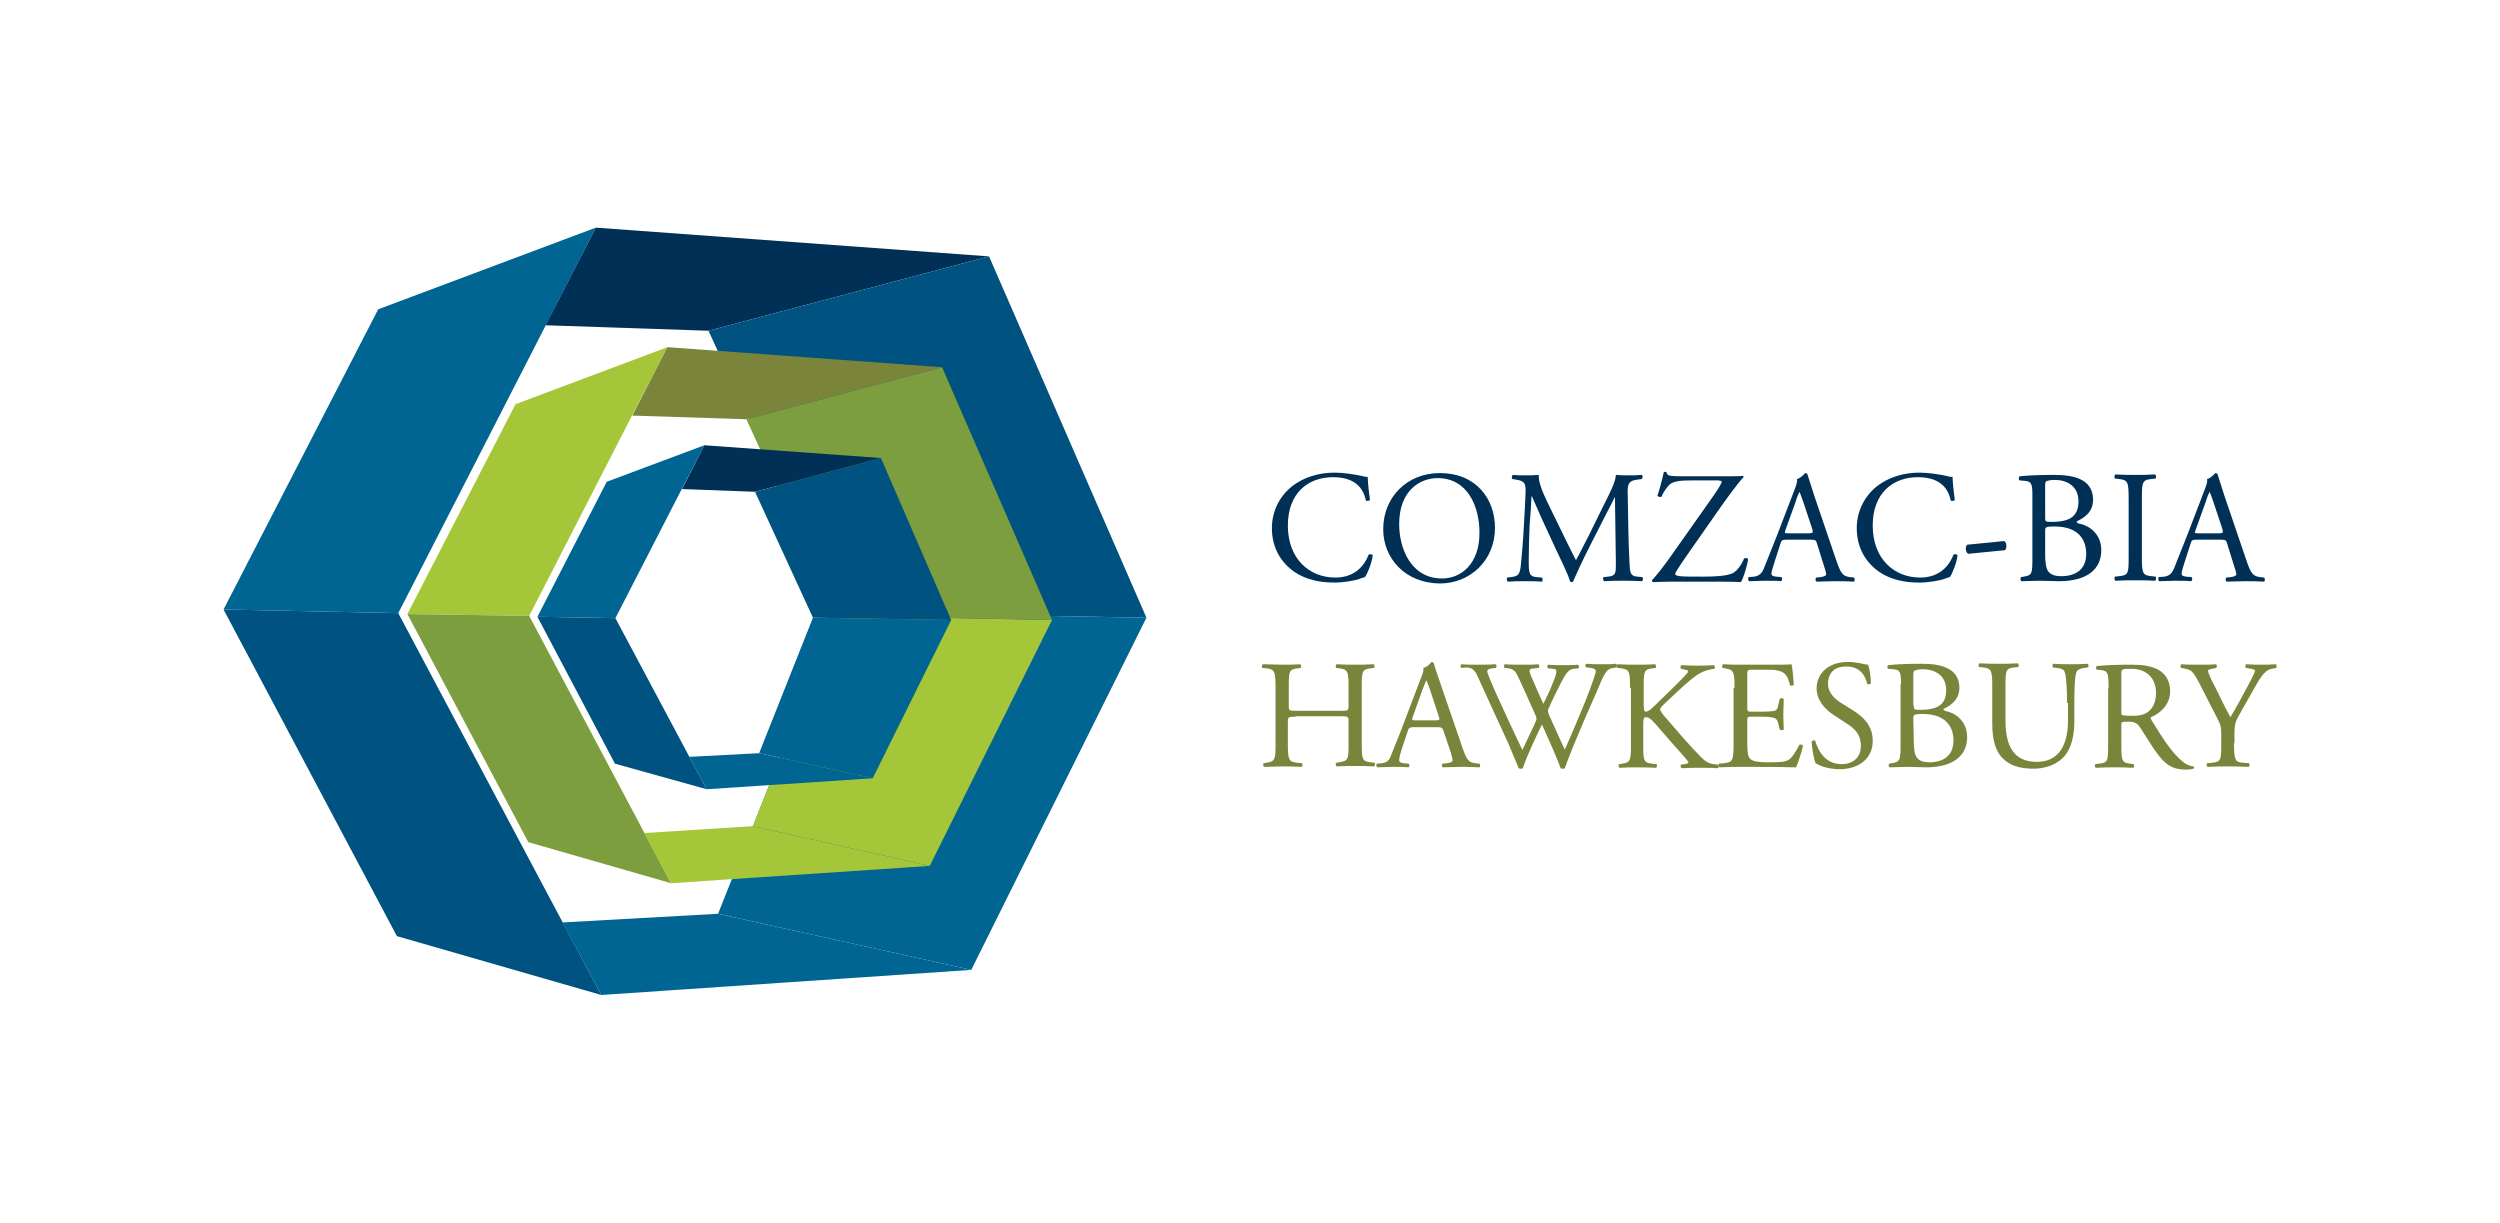 <?xml version="1.0" encoding="utf-8"?>
<!-- Generator: Adobe Illustrator 20.0.0, SVG Export Plug-In . SVG Version: 6.00 Build 0)  -->
<svg version="1.1" id="Layer_1" xmlns="http://www.w3.org/2000/svg" xmlns:xlink="http://www.w3.org/1999/xlink" x="0px" y="0px"
	 viewBox="0 0 548 268" style="enable-background:new 0 0 548 268;" xml:space="preserve">
<style type="text/css">
	.st0{fill:#FFFFFF;}
	.st1{fill:#006593;}
	.st2{fill:#003056;}
	.st3{fill:#005380;}
	.st4{fill:#A6C639;}
	.st5{fill:#7A853B;}
	.st6{fill:#7D9E3E;}
	.st7{clip-path:url(#SVGID_2_);fill:#003056;}
	.st8{clip-path:url(#SVGID_4_);fill:#003056;}
	.st9{clip-path:url(#SVGID_6_);fill:#003056;}
	.st10{clip-path:url(#SVGID_8_);fill:#003056;}
	.st11{clip-path:url(#SVGID_10_);fill:#003056;}
	.st12{clip-path:url(#SVGID_12_);fill:#003056;}
	.st13{clip-path:url(#SVGID_14_);fill:#003056;}
	.st14{clip-path:url(#SVGID_16_);fill:#003056;}
	.st15{clip-path:url(#SVGID_18_);fill:#003056;}
	.st16{clip-path:url(#SVGID_20_);fill:#003056;}
	.st17{clip-path:url(#SVGID_22_);fill:#7A853B;}
	.st18{clip-path:url(#SVGID_24_);fill:#7A853B;}
	.st19{clip-path:url(#SVGID_26_);fill:#7A853B;}
	.st20{clip-path:url(#SVGID_28_);fill:#7A853B;}
	.st21{clip-path:url(#SVGID_30_);fill:#7A853B;}
	.st22{clip-path:url(#SVGID_32_);fill:#7A853B;}
	.st23{clip-path:url(#SVGID_34_);fill:#7A853B;}
	.st24{clip-path:url(#SVGID_36_);fill:#7A853B;}
	.st25{clip-path:url(#SVGID_38_);fill:#7A853B;}
	.st26{clip-path:url(#SVGID_40_);fill:#7A853B;}
</style>
<rect class="st0" width="548" height="268"/>
<g>
	<polygon class="st1" points="130.6,49.9 82.9,67.8 49,133.6 87.3,134.4 120.4,69.8 	"/>
	<polygon class="st2" points="130.6,49.9 119.6,71.3 155.3,72.5 216.8,56.2 	"/>
	<polygon class="st3" points="87,205.2 131.8,218.1 87.3,134.4 49,133.6 	"/>
	<polygon class="st1" points="123.3,202.2 131.8,218.1 212.9,212.6 157.4,200.3 	"/>
	<polygon class="st1" points="183.7,134.2 157.4,200.3 212.9,212.6 251.3,135.4 	"/>
	<polygon class="st3" points="155.3,72.5 183.7,134.2 251.3,135.4 216.8,56.2 	"/>
	<polygon class="st4" points="89.3,134.6 113,88.6 146.3,76.1 139.1,90 116,135 	"/>
	<polygon class="st5" points="163.6,91.9 206.5,80.5 146.3,76.1 138.6,91.1 	"/>
	<polygon class="st6" points="89.3,134.6 115.8,184.6 147.1,193.6 116,135 	"/>
	<polygon class="st4" points="165,181.1 141.2,182.6 147.1,193.6 203.8,189.8 	"/>
	<polygon class="st4" points="183.4,135 165,181.1 203.8,189.8 230.6,135.9 	"/>
	<polygon class="st6" points="163.6,91.9 183.4,135 230.6,135.9 206.5,80.5 	"/>
	<polygon class="st1" points="117.8,135.2 133,105.6 154.4,97.6 149.8,106.5 134.9,135.5 	"/>
	<polygon class="st2" points="165.5,107.8 193.1,100.4 154.4,97.6 149.5,107.2 	"/>
	<polygon class="st3" points="117.8,135.2 134.8,167.4 154.9,173 134.9,135.5 	"/>
	<polygon class="st1" points="166.4,165.1 151.1,165.9 154.9,173 191.3,170.6 	"/>
	<polygon class="st1" points="178.2,135.4 166.4,165.1 191.3,170.6 208.5,135.9 	"/>
	<polygon class="st3" points="165.5,107.8 178.2,135.4 208.5,135.9 193.1,100.4 	"/>
	<g>
		<g>
			<defs>
				<rect id="SVGID_1_" x="49" y="49.9" width="450" height="168.1"/>
			</defs>
			<clipPath id="SVGID_2_">
				<use xlink:href="#SVGID_1_"  style="overflow:visible;"/>
			</clipPath>
			<path class="st7" d="M283.2,106.6c2.6-2,5.8-3,9.4-3c1.9,0,4.5,0.4,6.2,0.8c0.4,0.1,0.7,0.2,1,0.1c0,0.8,0.2,3,0.5,5.1
				c-0.2,0.2-0.7,0.3-0.9,0.1c-0.5-2.4-2.1-5.1-7.2-5.1c-5.4,0-9.9,3.4-9.9,10.6c0,7.3,4.7,11.4,10.4,11.4c4.5,0,6.5-2.9,7.3-5
				c0.2-0.2,0.8-0.1,0.9,0.1c-0.2,1.8-1.2,4.1-1.7,4.8c-0.4,0.1-0.8,0.2-1.2,0.4c-0.8,0.3-3.3,0.8-5.5,0.8c-3.1,0-6.2-0.6-8.7-2.3
				c-2.8-1.9-5-5.1-5-9.6C278.8,112,280.5,108.8,283.2,106.6"/>
		</g>
		<g>
			<defs>
				<rect id="SVGID_3_" x="49" y="49.9" width="450" height="168.1"/>
			</defs>
			<clipPath id="SVGID_4_">
				<use xlink:href="#SVGID_3_"  style="overflow:visible;"/>
			</clipPath>
			<path class="st8" d="M324.3,116.8c0-5.8-2.6-12-9.2-12c-3.6,0-8.4,2.5-8.4,10.1c0,5.2,2.5,11.9,9.4,11.9
				C320.3,126.8,324.3,123.6,324.3,116.8 M303.2,116c0-7,5.2-12.3,12.4-12.3c8.1,0,12.1,5.8,12.1,12c0,7.1-5.4,12.2-12.1,12.2
				C307.9,127.8,303.2,122.3,303.2,116"/>
		</g>
		<g>
			<defs>
				<rect id="SVGID_5_" x="49" y="49.9" width="450" height="168.1"/>
			</defs>
			<clipPath id="SVGID_6_">
				<use xlink:href="#SVGID_5_"  style="overflow:visible;"/>
			</clipPath>
			<path class="st9" d="M343,117.9c0.8,1.6,1.6,3.3,2.4,4.8h0.1c0.9-1.6,1.8-3.5,2.7-5.2l3.3-6.7c1.6-3.2,2.6-5.1,2.7-6.7
				c1.2,0.1,1.9,0.1,2.6,0.1c0.9,0,2,0,3.1-0.1c0.2,0.1,0.2,0.7,0,0.9l-0.7,0.1c-2.2,0.2-2.5,0.9-2.4,3.3c0.1,3.7,0.1,10.2,0.4,15.2
				c0.1,1.7,0.1,2.7,1.7,2.8l1.1,0.1c0.2,0.2,0.2,0.7-0.1,0.9c-1.4-0.1-2.9-0.1-4.1-0.1s-2.8,0-4.2,0.1c-0.2-0.2-0.3-0.7-0.1-0.9
				l1-0.1c1.7-0.2,1.7-0.7,1.7-3l-0.2-14.5l0,0c-0.2,0.4-1.6,3.2-2.3,4.5l-3.1,6.1c-1.6,3.1-3.1,6.4-3.8,8c-0.1,0.1-0.2,0.1-0.3,0.1
				c-0.1,0-0.2,0-0.3-0.1c-0.6-1.9-2.3-5.3-3.1-7l-3.1-6.7c-0.7-1.6-1.5-3.4-2.2-5h-0.1c-0.1,2.2-0.2,4.2-0.4,6.2
				c-0.1,2.1-0.2,5.2-0.2,8.2c0,2.6,0.2,3.1,1.6,3.3l1.3,0.1c0.2,0.2,0.2,0.8,0,0.9c-1.2-0.1-2.6-0.1-3.9-0.1c-1.1,0-2.4,0-3.6,0.1
				c-0.2-0.2-0.3-0.7-0.1-0.9l0.8-0.1c1.5-0.2,2-0.4,2.2-2.9c0.2-2.3,0.4-4.2,0.6-7.7c0.2-2.9,0.3-5.9,0.4-7.8
				c0.1-2.2-0.2-2.7-2.3-3l-0.6-0.1c-0.2-0.2-0.1-0.7,0.1-0.9c1,0.1,1.9,0.1,2.8,0.1c0.8,0,1.7,0,2.9-0.1c-0.1,1.4,0.7,3.5,1.8,5.8
				L343,117.9z"/>
		</g>
		<g>
			<defs>
				<rect id="SVGID_7_" x="49" y="49.9" width="450" height="168.1"/>
			</defs>
			<clipPath id="SVGID_8_">
				<use xlink:href="#SVGID_7_"  style="overflow:visible;"/>
			</clipPath>
			<path class="st10" d="M373.6,111.5c1.8-2.6,2.8-3.9,3.4-5c0.2-0.4,0.4-0.7,0.4-0.9s-0.3-0.3-1.3-0.3h-5.2c-2.8,0-4.4,0.2-5.2,1.2
				c-0.7,0.8-1.3,1.8-1.5,2.4c-0.3,0.1-0.7,0-0.9-0.2c0.4-1.2,1-3.3,1.4-5.2c0.1-0.1,0.4-0.1,0.6,0c0.1,0.8,0.6,0.9,3.5,0.9h9.2
				c2.5,0,3.6,0,4-0.1c0.1,0,0.2,0.2,0.2,0.3c-0.9,0.8-3.9,4.9-5.7,7.5l-5.8,8.3c-0.4,0.6-3.5,4.9-3.5,5.4c0,0.3,0.4,0.4,1,0.5
				c0.9,0.1,2.7,0.1,5.2,0.1c2.2,0,5.1-0.1,6.5-0.8c1-0.6,1.9-1.9,2.4-3.2c0.3-0.1,0.8-0.1,0.9,0.2c-0.3,1.6-1,4.1-1.6,5
				c-1.9-0.1-3.9-0.1-6.4-0.1h-9c-1.9,0-3.1,0.1-3.9,0.1c-0.1-0.1-0.2-0.2-0.2-0.4c0.7-0.7,2.7-3.2,3.8-4.8L373.6,111.5z"/>
		</g>
		<g>
			<defs>
				<rect id="SVGID_9_" x="49" y="49.9" width="450" height="168.1"/>
			</defs>
			<clipPath id="SVGID_10_">
				<use xlink:href="#SVGID_9_"  style="overflow:visible;"/>
			</clipPath>
			<path class="st11" d="M391.4,116.1c-0.3,0.8-0.2,0.8,0.7,0.8h4.3c1,0,1.1-0.1,0.8-1.1l-1.9-5.7c-0.3-0.8-0.6-1.8-0.8-2.2h-0.1
				c-0.1,0.2-0.5,1-0.8,2.1L391.4,116.1z M398.3,119.2c-0.2-0.8-0.4-0.9-1.4-0.9h-5.3c-0.9,0-1.1,0.1-1.3,0.8l-1.2,3.7
				c-0.5,1.6-0.8,2.5-0.8,2.9s0.2,0.6,1,0.7l1.2,0.1c0.2,0.2,0.2,0.7-0.1,0.9c-0.9-0.1-2-0.1-3.6-0.1c-1.2,0-2.4,0.1-3.4,0.1
				c-0.2-0.1-0.3-0.7-0.1-0.9l1.2-0.1c0.8-0.1,1.6-0.5,2.1-1.7c0.6-1.6,1.6-3.9,3.1-7.8l3.6-9.4c0.5-1.3,0.7-1.9,0.6-2.5
				c0.8-0.2,1.4-0.9,1.8-1.3c0.2,0,0.5,0.1,0.5,0.3c0.5,1.5,1,3.1,1.5,4.7l4.8,14.1c1,3,1.5,3.5,3,3.7l0.9,0.1
				c0.2,0.2,0.2,0.7,0,0.9c-1.4-0.1-2.7-0.1-4.2-0.1c-1.7,0-3,0.1-4,0.1c-0.3-0.1-0.3-0.7-0.1-0.9l1-0.1c0.7-0.1,1.2-0.3,1.2-0.6
				c0-0.4-0.2-1-0.5-1.9L398.3,119.2z"/>
		</g>
		<g>
			<defs>
				<rect id="SVGID_11_" x="49" y="49.9" width="450" height="168.1"/>
			</defs>
			<clipPath id="SVGID_12_">
				<use xlink:href="#SVGID_11_"  style="overflow:visible;"/>
			</clipPath>
			<path class="st12" d="M411.4,106.6c2.6-2,5.8-3,9.4-3c1.9,0,4.5,0.4,6.2,0.8c0.4,0.1,0.7,0.2,1,0.1c0,0.8,0.2,3,0.5,5.1
				c-0.2,0.2-0.7,0.3-0.9,0.1c-0.5-2.4-2.1-5.1-7.2-5.1c-5.4,0-9.9,3.4-9.9,10.6c0,7.3,4.7,11.4,10.4,11.4c4.5,0,6.5-2.9,7.3-5
				c0.2-0.2,0.8-0.1,0.9,0.1c-0.2,1.8-1.2,4.1-1.7,4.8c-0.4,0.1-0.8,0.2-1.2,0.4c-0.8,0.3-3.3,0.8-5.5,0.8c-3.1,0-6.2-0.6-8.7-2.3
				c-2.8-1.9-5-5.1-5-9.6C407,112,408.7,108.8,411.4,106.6"/>
		</g>
		<g>
			<defs>
				<rect id="SVGID_13_" x="49" y="49.9" width="450" height="168.1"/>
			</defs>
			<clipPath id="SVGID_14_">
				<use xlink:href="#SVGID_13_"  style="overflow:visible;"/>
			</clipPath>
			<path class="st13" d="M439.3,118.6c0.4,0.2,0.5,0.7,0.5,1.1c0,0.3-0.1,0.7-0.3,0.9l-8.1,0.8c-0.4-0.3-0.5-0.8-0.5-1.1
				c0-0.3,0.1-0.7,0.3-0.9L439.3,118.6z"/>
		</g>
		<g>
			<defs>
				<rect id="SVGID_15_" x="49" y="49.9" width="450" height="168.1"/>
			</defs>
			<clipPath id="SVGID_16_">
				<use xlink:href="#SVGID_15_"  style="overflow:visible;"/>
			</clipPath>
			<path class="st14" d="M448.3,121.5c0,1.3,0.1,3,0.7,3.8c0.7,0.8,1.7,1,2.8,1c3.1,0,5.5-1.4,5.5-4.9c0-2.8-1.4-6-7-6
				c-1.9,0-2,0.2-2,0.9V121.5z M448.3,113.4c0,1,0,1,1.8,1c3.6-0.1,5.5-1.2,5.5-4.5c0-3.4-2.6-4.7-5.2-4.7c-0.8,0-1.3,0.1-1.6,0.2
				c-0.4,0.1-0.5,0.3-0.5,0.9L448.3,113.4L448.3,113.4z M445.5,108.8c0-2.6-0.1-3.3-1.7-3.4l-1.1-0.1c-0.3-0.2-0.2-0.7,0-0.9
				c1.9-0.2,4.3-0.3,7.5-0.3c2.2,0,4.3,0.2,5.9,1c1.5,0.7,2.7,2.1,2.7,4.4c0,2.5-1.5,3.8-3.6,4.8c0,0.3,0.3,0.5,0.7,0.5
				c1.9,0.4,4.7,2.1,4.7,5.8c0,4.1-3,6.8-9.3,6.8c-1,0-2.7-0.1-4.2-0.1s-2.7,0.1-4,0.1c-0.2-0.1-0.3-0.7-0.1-0.9l0.6-0.1
				c1.9-0.3,1.9-0.7,1.9-4.4V108.8z"/>
		</g>
		<g>
			<defs>
				<rect id="SVGID_17_" x="49" y="49.9" width="450" height="168.1"/>
			</defs>
			<clipPath id="SVGID_18_">
				<use xlink:href="#SVGID_17_"  style="overflow:visible;"/>
			</clipPath>
			<path class="st15" d="M466.6,109.5c0-3.7-0.1-4.3-2.1-4.5l-0.9-0.1c-0.2-0.1-0.1-0.8,0.1-0.9c1.7,0.1,2.9,0.1,4.4,0.1
				c1.4,0,2.6,0,4.3-0.1c0.2,0.1,0.3,0.7,0.1,0.9l-0.9,0.1c-2.1,0.2-2.1,0.8-2.1,4.5v12.4c0,3.7,0.1,4.2,2.1,4.4l0.9,0.1
				c0.2,0.1,0.1,0.8-0.1,0.9c-1.7-0.1-2.9-0.1-4.3-0.1c-1.5,0-2.7,0-4.4,0.1c-0.2-0.1-0.3-0.7-0.1-0.9l0.9-0.1
				c2.1-0.2,2.1-0.7,2.1-4.4V109.5z"/>
		</g>
		<g>
			<defs>
				<rect id="SVGID_19_" x="49" y="49.9" width="450" height="168.1"/>
			</defs>
			<clipPath id="SVGID_20_">
				<use xlink:href="#SVGID_19_"  style="overflow:visible;"/>
			</clipPath>
			<path class="st16" d="M481.3,116.1c-0.3,0.8-0.3,0.8,0.7,0.8h4.3c1,0,1.1-0.1,0.8-1.1l-1.9-5.7c-0.3-0.8-0.6-1.8-0.8-2.2h-0.1
				c-0.1,0.2-0.5,1-0.8,2.1L481.3,116.1z M488.2,119.2c-0.2-0.8-0.4-0.9-1.4-0.9h-5.3c-0.9,0-1.1,0.1-1.3,0.8l-1.2,3.7
				c-0.5,1.6-0.8,2.5-0.8,2.9s0.2,0.6,1,0.7l1.2,0.1c0.2,0.2,0.2,0.7-0.1,0.9c-0.9-0.1-2-0.1-3.6-0.1c-1.2,0-2.4,0.1-3.4,0.1
				c-0.2-0.1-0.3-0.7-0.1-0.9l1.2-0.1c0.8-0.1,1.6-0.5,2.1-1.7c0.6-1.6,1.6-3.9,3.1-7.8l3.6-9.4c0.5-1.3,0.7-1.9,0.6-2.5
				c0.8-0.2,1.4-0.9,1.8-1.3c0.2,0,0.5,0.1,0.5,0.3c0.5,1.5,1,3.1,1.5,4.7l4.8,14.1c1,3,1.5,3.5,3,3.7l0.9,0.1
				c0.2,0.2,0.2,0.7,0,0.9c-1.4-0.1-2.7-0.1-4.2-0.1c-1.7,0-3,0.1-4,0.1c-0.3-0.1-0.3-0.7-0.1-0.9l1-0.1c0.7-0.1,1.2-0.3,1.2-0.6
				c0-0.4-0.2-1-0.5-1.9L488.2,119.2z"/>
		</g>
		<g>
			<defs>
				<rect id="SVGID_21_" x="49" y="49.9" width="450" height="168.1"/>
			</defs>
			<clipPath id="SVGID_22_">
				<use xlink:href="#SVGID_21_"  style="overflow:visible;"/>
			</clipPath>
			<path class="st17" d="M284,157.1c-1.6,0-1.7,0.1-1.7,1.1v4.8c0,3.6,0.2,4,2.1,4.2l1,0.1c0.2,0.1,0.1,0.7-0.1,0.8
				c-1.8-0.1-3-0.1-4.3-0.1c-1.5,0-2.6,0.1-3.9,0.1c-0.2-0.1-0.3-0.6-0.1-0.8l0.6-0.1c1.9-0.3,2-0.7,2-4.2v-12.2
				c0-3.6-0.2-4.1-2-4.3l-0.9-0.1c-0.2-0.1-0.1-0.7,0.1-0.8c1.7,0,2.8,0.1,4.3,0.1c1.3,0,2.5,0,3.9-0.1c0.2,0.1,0.3,0.7,0.1,0.8
				l-0.6,0.1c-2,0.2-2,0.7-2,4.3v3.9c0,1.1,0.1,1.1,1.7,1.1h9.7c1.6,0,1.7,0,1.7-1.1v-3.9c0-3.6-0.1-4.1-2.1-4.3l-0.6-0.1
				c-0.2-0.1-0.1-0.7,0.1-0.8c1.6,0.1,2.7,0.1,4.1,0.1c1.3,0,2.5,0,4-0.1c0.2,0.1,0.3,0.7,0.1,0.8l-0.7,0.1c-2,0.2-2,0.7-2,4.3v12.1
				c0,3.6,0.1,4,2,4.2l0.8,0.1c0.2,0.1,0.1,0.7-0.1,0.8c-1.6-0.1-2.8-0.1-4.1-0.1c-1.4,0-2.6,0-4.1,0.1c-0.2-0.1-0.3-0.6-0.1-0.8
				l0.6-0.1c2.1-0.3,2.1-0.7,2.1-4.2v-4.8c0-1-0.1-1.1-1.7-1.1H284V157.1z"/>
		</g>
		<g>
			<defs>
				<rect id="SVGID_23_" x="49" y="49.9" width="450" height="168.1"/>
			</defs>
			<clipPath id="SVGID_24_">
				<use xlink:href="#SVGID_23_"  style="overflow:visible;"/>
			</clipPath>
			<path class="st18" d="M309.7,157.1c-0.3,0.8-0.2,0.8,0.7,0.8h4.2c1,0,1.1-0.1,0.7-1.1l-1.8-5.5c-0.3-0.8-0.6-1.7-0.8-2.1h-0.1
				c-0.1,0.2-0.4,1-0.8,2L309.7,157.1z M316.4,160.2c-0.2-0.7-0.4-0.8-1.4-0.8h-5.1c-0.8,0-1.1,0.1-1.3,0.8l-1.2,3.6
				c-0.5,1.5-0.7,2.4-0.7,2.8c0,0.4,0.2,0.6,1,0.7l1.1,0.1c0.2,0.2,0.2,0.7-0.1,0.8c-0.9-0.1-1.9-0.1-3.5-0.1
				c-1.1,0-2.3,0.1-3.3,0.1c-0.2-0.1-0.3-0.7-0.1-0.8l1.1-0.1c0.8-0.1,1.6-0.4,2-1.7c0.6-1.6,1.6-3.8,3-7.6l3.5-9.2
				c0.5-1.2,0.7-1.9,0.6-2.4c0.8-0.2,1.4-0.8,1.8-1.3c0.2,0,0.4,0.1,0.5,0.3c0.4,1.5,1,3.1,1.5,4.6l4.7,13.7c1,2.9,1.4,3.4,2.9,3.6
				l0.9,0.1c0.2,0.2,0.2,0.7,0,0.8c-1.4-0.1-2.6-0.1-4.1-0.1c-1.6,0-2.9,0.1-3.9,0.1c-0.3-0.1-0.3-0.7-0.1-0.8l1-0.1
				c0.7-0.1,1.2-0.3,1.2-0.6c0-0.4-0.2-1-0.4-1.8L316.4,160.2z"/>
		</g>
		<g>
			<defs>
				<rect id="SVGID_25_" x="49" y="49.9" width="450" height="168.1"/>
			</defs>
			<clipPath id="SVGID_26_">
				<use xlink:href="#SVGID_25_"  style="overflow:visible;"/>
			</clipPath>
			<path class="st19" d="M320.3,146.4c-0.2-0.2-0.2-0.7,0.1-0.8c0.9,0.1,2.4,0.1,3.5,0.1c1,0,2.7,0,3.9-0.1c0.3,0.1,0.3,0.6,0.1,0.8
				l-0.8,0.1c-0.7,0.1-1.1,0.3-1.1,0.6c0,0.4,0.7,2.1,1.8,4.6c1.9,4.2,3.9,8.5,5.9,12.7c0.8-1.7,1.7-3.6,2.6-5.5
				c0.3-0.6,0.5-1.2,0.5-1.4c0-0.2-0.1-0.5-0.3-0.9c-1.2-2.7-2.4-5.4-3.7-8.2c-0.5-1.1-1-1.8-2.2-1.9l-0.8-0.1
				c-0.2-0.3-0.2-0.7,0.1-0.8c1,0.1,2.3,0.1,3.6,0.1c1.7,0,3,0,3.7-0.1c0.2,0.1,0.3,0.5,0.1,0.8l-0.9,0.1c-1.3,0.1-1.4,0.3-0.7,1.9
				c0.7,1.7,1.7,3.8,2.6,5.9c0.6-1.3,1.3-2.6,2-4.4c1.2-2.9,1.1-3.3,0-3.3l-1-0.1c-0.2-0.3-0.2-0.7,0.1-0.8c0.9,0.1,1.9,0.1,3.2,0.1
				c1.1,0,2.5,0,3.3-0.1c0.2,0.1,0.3,0.5,0.1,0.8l-1,0.1c-1.4,0.1-2,1.6-2.8,3c-0.7,1.3-2.1,4.2-2.6,5.4c-0.2,0.3-0.3,0.7-0.3,0.8
				s0.1,0.4,0.2,0.8c1.2,2.6,2.3,5.2,3.5,7.7c1.1-2.4,2.1-4.8,3.1-7.2c0.7-1.6,2.5-6.1,2.7-6.8c0.4-1.2,1-2.7,1-3.1
				c0-0.5-0.4-0.7-1.1-0.8l-1-0.1c-0.3-0.3-0.2-0.7,0-0.8c1.3,0.1,2.2,0.1,3.3,0.1c1.3,0,2.3,0,3.2-0.1c0.3,0.1,0.3,0.5,0.1,0.8
				l-0.6,0.1c-1.7,0.2-2,1.2-4,5.9l-2.5,5.7c-1.5,3.5-2.9,6.8-4.2,10.4c-0.1,0.1-0.2,0.1-0.4,0.1c-0.2,0-0.3,0-0.5-0.1
				c-1.1-3-3.1-7.3-4.1-9.6c-1.2,2.5-3.3,6.8-4.2,9.6c-0.1,0.1-0.2,0.1-0.4,0.1c-0.2,0-0.3,0-0.5-0.1c-0.6-1.4-1.9-4.5-2.3-5.5
				c-2.2-4.7-4.3-9.4-6.5-14.2c-0.6-1.4-1.1-2.3-2.5-2.4L320.3,146.4z"/>
		</g>
		<g>
			<defs>
				<rect id="SVGID_27_" x="49" y="49.9" width="450" height="168.1"/>
			</defs>
			<clipPath id="SVGID_28_">
				<use xlink:href="#SVGID_27_"  style="overflow:visible;"/>
			</clipPath>
			<path class="st20" d="M357.3,150.8c0-3.6-0.1-4.1-2-4.3l-0.8-0.1c-0.2-0.1-0.1-0.7,0.1-0.8c1.7,0.1,2.8,0.1,4.3,0.1
				c1.3,0,2.5,0,3.9-0.1c0.2,0.1,0.3,0.7,0.1,0.8l-0.6,0.1c-2,0.2-2,0.7-2,4.3v3.9c0,0.6,0.1,1.3,0.4,1.3s0.7-0.2,1-0.4
				c0.5-0.4,1.4-1.3,1.7-1.6l3.7-3.6c0.6-0.6,2.3-2.3,2.7-2.8c0.2-0.2,0.2-0.4,0.2-0.5s-0.1-0.2-0.6-0.3l-0.9-0.2
				c-0.2-0.2-0.2-0.7,0.1-0.8c1.2,0.1,2.5,0.1,3.7,0.1s2.3,0,3.4-0.1c0.2,0.2,0.3,0.6,0.1,0.8c-0.9,0.1-2.2,0.4-3.2,1
				c-1,0.5-2.9,2.1-4.8,3.9l-3.1,2.9c-0.5,0.5-0.8,0.8-0.8,1.1c0,0.2,0.2,0.5,0.6,1.1c3.2,3.7,5.8,6.8,8.5,9.5
				c0.8,0.8,1.6,1.3,2.7,1.4l0.9,0.1c0.2,0.2,0.2,0.7-0.1,0.8c-0.9-0.1-2.2-0.1-3.8-0.1c-1.4,0-2.6,0-4.1,0.1
				c-0.2-0.1-0.3-0.6-0.1-0.8l0.8-0.1c0.5-0.1,0.8-0.2,0.8-0.3c0-0.2-0.2-0.5-0.5-0.8c-0.6-0.8-1.5-1.7-2.8-3.2l-2.7-3.1
				c-1.9-2.2-2.5-2.9-3.3-2.9c-0.5,0-0.6,0.4-0.6,1.6v4.4c0,3.6,0.1,4,2,4.2l0.9,0.1c0.2,0.1,0.1,0.7-0.1,0.8
				c-1.7-0.1-2.8-0.1-4.1-0.1c-1.4,0-2.5,0-3.9,0.1c-0.2-0.1-0.3-0.6-0.1-0.8l0.7-0.1c1.8-0.3,1.9-0.7,1.9-4.2v-12.4H357.3z"/>
		</g>
		<g>
			<defs>
				<rect id="SVGID_29_" x="49" y="49.9" width="450" height="168.1"/>
			</defs>
			<clipPath id="SVGID_30_">
				<use xlink:href="#SVGID_29_"  style="overflow:visible;"/>
			</clipPath>
			<path class="st21" d="M380.2,150.8c0-3.5-0.1-4-2.1-4.3l-0.5-0.1c-0.2-0.1-0.1-0.7,0.1-0.8c1.5,0.1,2.6,0.1,4,0.1h6.4
				c2.2,0,4.2,0,4.6-0.1c0.2,0.6,0.4,3,0.5,4.5c-0.1,0.2-0.7,0.3-0.8,0.1c-0.5-1.6-0.8-2.8-2.6-3.2c-0.7-0.2-1.8-0.2-3.3-0.2H384
				c-1,0-1,0.1-1,1.4v6.8c0,1,0.1,1,1.1,1h2c1.4,0,2.5-0.1,2.9-0.2c0.4-0.1,0.6-0.3,0.8-1.2l0.3-1.4c0.2-0.2,0.7-0.2,0.9,0
				c0,0.8-0.1,2.1-0.1,3.4c0,1.2,0.1,2.5,0.1,3.3c-0.1,0.2-0.7,0.2-0.9,0l-0.3-1.3c-0.1-0.6-0.4-1.1-1.1-1.3
				c-0.5-0.1-1.3-0.2-2.6-0.2h-2c-1,0-1.1,0-1.1,0.9v4.8c0,1.8,0.1,3,0.6,3.5c0.4,0.4,1.1,0.8,4.1,0.8c2.6,0,3.6-0.1,4.3-0.5
				c0.6-0.3,1.5-1.5,2.4-3.3c0.2-0.2,0.7-0.1,0.8,0.2c-0.2,1.2-1.1,3.8-1.5,4.7c-3.1-0.1-6.1-0.1-9.1-0.1h-3.1c-1.5,0-2.6,0-4.6,0.1
				c-0.2-0.1-0.3-0.6-0.1-0.8l1.1-0.1c1.9-0.2,2.1-0.7,2.1-4.2v-12.3H380.2z"/>
		</g>
		<g>
			<defs>
				<rect id="SVGID_31_" x="49" y="49.9" width="450" height="168.1"/>
			</defs>
			<clipPath id="SVGID_32_">
				<use xlink:href="#SVGID_31_"  style="overflow:visible;"/>
			</clipPath>
			<path class="st22" d="M403.3,168.6c-2.9,0-4.7-0.9-5.3-1.3c-0.4-0.7-0.8-3.2-0.9-4.8c0.2-0.2,0.7-0.3,0.8-0.1
				c0.5,1.7,1.9,5.1,5.8,5.1c2.9,0,4.2-1.9,4.2-3.9c0-1.5-0.3-3.2-2.8-4.8l-3.2-2.1c-1.7-1.1-3.7-3.1-3.7-5.8c0-3.2,2.5-5.8,6.9-5.8
				c1.1,0,2.3,0.2,3.2,0.4c0.4,0.1,0.9,0.2,1.2,0.2c0.3,0.8,0.6,2.7,0.6,4.1c-0.1,0.2-0.7,0.3-0.8,0.1c-0.4-1.6-1.4-3.8-4.6-3.8
				c-3.3,0-4,2.2-4,3.8c0,2,1.6,3.4,2.9,4.2l2.7,1.7c2.1,1.3,4.2,3.3,4.2,6.5C410.6,166,407.7,168.6,403.3,168.6"/>
		</g>
		<g>
			<defs>
				<rect id="SVGID_33_" x="49" y="49.9" width="450" height="168.1"/>
			</defs>
			<clipPath id="SVGID_34_">
				<use xlink:href="#SVGID_33_"  style="overflow:visible;"/>
			</clipPath>
			<path class="st23" d="M419.5,162.4c0,1.2,0.1,3,0.7,3.7c0.6,0.8,1.7,1,2.7,1c3,0,5.3-1.4,5.3-4.8c0-2.7-1.4-5.8-6.8-5.8
				c-1.8,0-2,0.2-2,0.9L419.5,162.4L419.5,162.4z M419.5,154.6c0,1,0,1,1.8,1c3.5-0.1,5.3-1.2,5.3-4.3c0-3.3-2.5-4.6-5.1-4.6
				c-0.7,0-1.3,0.1-1.6,0.2c-0.3,0.1-0.5,0.3-0.5,0.9v6.8H419.5z M416.7,150c0-2.5-0.1-3.2-1.7-3.3l-1.1-0.1c-0.3-0.2-0.2-0.7,0-0.8
				c1.8-0.2,4.1-0.3,7.3-0.3c2.1,0,4.2,0.2,5.7,1c1.5,0.7,2.6,2.1,2.6,4.2c0,2.4-1.4,3.7-3.5,4.7c0,0.3,0.3,0.4,0.6,0.5
				c1.8,0.3,4.6,2,4.6,5.7c0,3.9-2.9,6.6-9,6.6c-1,0-2.6-0.1-4.1-0.1s-2.7,0.1-3.9,0.1c-0.2-0.1-0.3-0.6-0.1-0.8l0.6-0.1
				c1.8-0.3,1.9-0.7,1.9-4.2V150H416.7z"/>
		</g>
		<g>
			<defs>
				<rect id="SVGID_35_" x="49" y="49.9" width="450" height="168.1"/>
			</defs>
			<clipPath id="SVGID_36_">
				<use xlink:href="#SVGID_35_"  style="overflow:visible;"/>
			</clipPath>
			<path class="st24" d="M453.1,154.1c0-2.1-0.1-6-0.6-7c-0.2-0.4-0.8-0.6-1.7-0.7l-0.8-0.1c-0.2-0.2-0.1-0.7,0.1-0.8
				c1.3,0.1,2.5,0.1,3.9,0.1s2.3,0,3.6-0.1c0.3,0.2,0.2,0.6,0.1,0.8l-0.8,0.1c-0.8,0.1-1.5,0.4-1.7,0.8c-0.5,1.1-0.5,5-0.5,6.9v3.8
				c0,3-0.5,6.1-2.4,8.1c-1.5,1.6-4,2.5-6.5,2.5c-2.3,0-4.7-0.4-6.4-1.9c-1.8-1.5-2.7-4-2.7-8v-8c0-3.5-0.1-4.1-2-4.3l-0.9-0.1
				c-0.2-0.1-0.1-0.7,0.1-0.8c1.7,0.1,2.9,0.1,4.2,0.1c1.4,0,2.5,0,4.2-0.1c0.2,0.1,0.3,0.7,0.1,0.8l-0.8,0.1c-2,0.2-2,0.7-2,4.3
				v7.3c0,5.5,1.7,9.1,6.9,9.1c4.9,0,6.8-3.9,6.8-9v-3.9H453.1z"/>
		</g>
		<g>
			<defs>
				<rect id="SVGID_37_" x="49" y="49.9" width="450" height="168.1"/>
			</defs>
			<clipPath id="SVGID_38_">
				<use xlink:href="#SVGID_37_"  style="overflow:visible;"/>
			</clipPath>
			<path class="st25" d="M465,155.6c0,0.6,0,1,0.1,1.1c0.1,0.1,0.6,0.2,2.3,0.2c1.2,0,2.5-0.1,3.5-0.9c0.9-0.7,1.7-1.9,1.7-4.2
				c0-2.7-1.7-5.2-5.4-5.2c-2.1,0-2.2,0.1-2.2,1.1V155.6z M462.2,150.9c0-3.2-0.1-3.8-1.5-4l-1.1-0.1c-0.2-0.2-0.2-0.7,0-0.8
				c1.9-0.2,4.2-0.3,7.6-0.3c2.1,0,4.1,0.2,5.7,1s2.8,2.4,2.8,4.8c0,3.2-2.5,5-4.2,5.7c-0.2,0.2,0,0.5,0.2,0.8
				c2.7,4.4,4.5,7.1,6.8,9c0.6,0.5,1.4,0.9,2.3,1c0.2,0.1,0.2,0.3,0,0.5c-0.3,0.1-0.8,0.2-1.5,0.2c-2.9,0-4.6-0.8-7-4.3
				c-0.9-1.3-2.3-3.6-3.3-5.1c-0.5-0.7-1.1-1.1-2.4-1.1c-1.5,0-1.6,0-1.6,0.7v4.3c0,3.6,0.1,4,2,4.2l0.7,0.1
				c0.2,0.2,0.1,0.7-0.1,0.8c-1.5-0.1-2.7-0.1-4-0.1c-1.4,0-2.6,0-4.2,0.1c-0.2-0.1-0.3-0.6-0.1-0.8l0.8-0.1c2-0.2,2-0.7,2-4.2
				v-12.3H462.2z"/>
		</g>
		<g>
			<defs>
				<rect id="SVGID_39_" x="49" y="49.9" width="450" height="168.1"/>
			</defs>
			<clipPath id="SVGID_40_">
				<use xlink:href="#SVGID_39_"  style="overflow:visible;"/>
			</clipPath>
			<path class="st26" d="M489.7,162.9c0,3.6,0.2,4.2,2,4.3l1.3,0.1c0.2,0.2,0.1,0.7-0.1,0.8c-2.1-0.1-3.3-0.1-4.6-0.1
				c-1.4,0-2.6,0-4.4,0.1c-0.2-0.1-0.3-0.6-0.1-0.8l1.1-0.1c2-0.2,2-0.7,2-4.3v-1.7c0-1.9-0.1-2.3-1.1-4.2l-4-7.8
				c-1.2-2.2-1.7-2.4-2.7-2.6l-1-0.2c-0.2-0.2-0.2-0.7,0.1-0.8c1.1,0.1,2.3,0.1,3.9,0.1s2.8,0,3.6-0.1c0.3,0.1,0.3,0.6,0.1,0.8
				l-0.4,0.1c-1.2,0.2-1.4,0.3-1.4,0.6c0,0.3,0.9,2.3,1.1,2.6c1.3,2.5,2.5,5.2,3.8,7.5c1.1-1.8,2.2-3.8,3.2-5.7
				c1-1.8,2.2-4.1,2.2-4.5c0-0.2-0.6-0.4-1.4-0.5l-0.6-0.1c-0.2-0.2-0.2-0.7,0.1-0.8c1.2,0.1,2.2,0.1,3.3,0.1c1.1,0,2,0,3.2-0.1
				c0.3,0.2,0.3,0.6,0.1,0.8l-1,0.2c-1.8,0.3-2.8,2.4-4.5,5.4l-2.1,3.7c-1.5,2.6-1.6,2.9-1.6,5.5v1.7H489.7z"/>
		</g>
	</g>
</g>
</svg>
